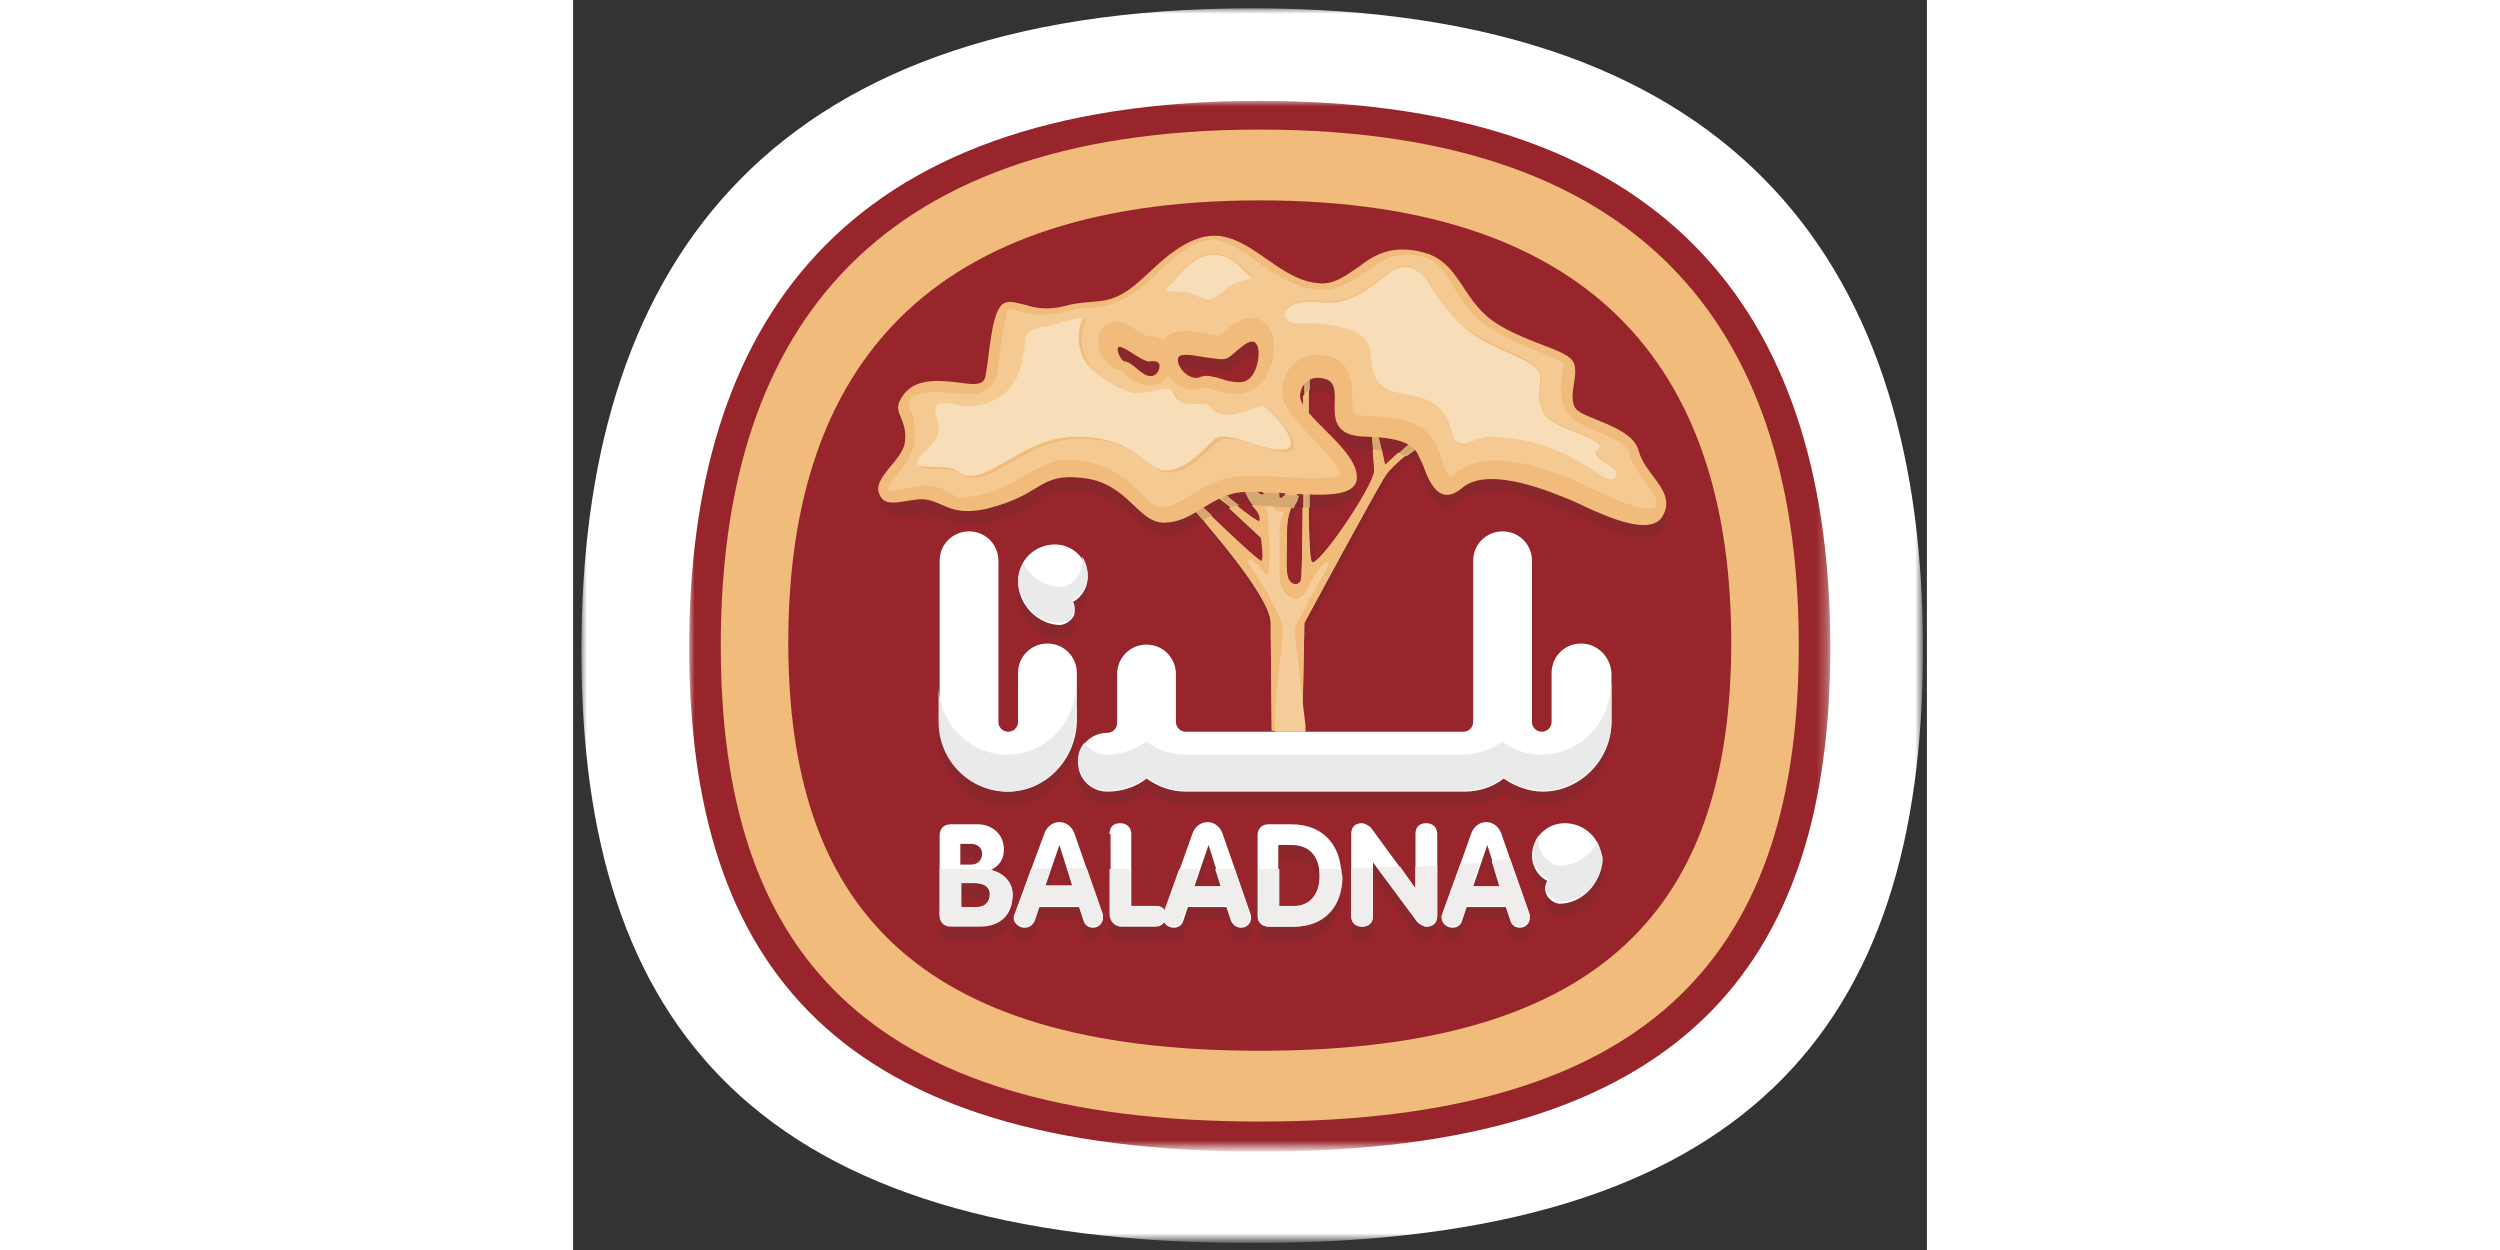 <svg height="75" width="150" viewBox="0 0 326 301" xmlns="http://www.w3.org/2000/svg" xmlns:xlink="http://www.w3.org/1999/xlink">
   <rect x="0" y="0" width="326" height="301" fill="#333333" stroke="none"/>
   <filter id="Adobe_OpacityMaskFilter" filterUnits="userSpaceOnUse" height="113.3" width="123.3" x="0" y="-.1">
      <feColorMatrix id="feColorMatrix5" type="matrix" values="1 0 0 0 0  0 1 0 0 0  0 0 1 0 0  0 0 0 1 0"/>
   </filter>
   <mask id="mask-2_2_" height="113.3" maskUnits="userSpaceOnUse" width="123.3" x="0" y="-.1">
      <g id="g11" filter="url(#Adobe_OpacityMaskFilter)">
         <polygon id="path-1_2_" clip-rule="evenodd" fill="#fff" fill-rule="evenodd" points="123.3 113.3 0 113.3 0 -.1 123.3 -.1"/>
      </g>
   </mask>
   <filter id="Adobe_OpacityMaskFilter_1_" filterUnits="userSpaceOnUse" height="96.4" width="104.9" x="9.9" y="8.4">
      <feColorMatrix id="feColorMatrix28" type="matrix" values="1 0 0 0 0  0 1 0 0 0  0 0 1 0 0  0 0 0 1 0"/>
   </filter>
   <mask id="mask-2_1_" height="96.4" maskUnits="userSpaceOnUse" width="104.9" x="9.9" y="8.4">
      <g id="g34" filter="url(#Adobe_OpacityMaskFilter_1_)">
         <polygon id="path-1_1_" clip-rule="evenodd" fill="#fff" fill-rule="evenodd" points="114.7 104.8 9.9 104.8 9.9 8.4 114.7 8.4"/>
      </g>
   </mask>
   <path id="Fill-1_1_" clip-rule="evenodd" d="m61.6-.1c-45.5 0-61.6 24.6-61.6 59 0 34.4 16.1 54.4 61.6 54.4 45.5 0 61.6-19.9 61.6-54.4.1-34.4-16.1-59-61.6-59" fill="#fff" fill-rule="evenodd" mask="url(#mask-2_2_)" transform="matrix(2.622 0 0 2.622 2 2.262)"/>
   <g id="g108" clip-rule="evenodd" fill-rule="evenodd" transform="matrix(2.622 0 0 2.622 2 2.1)">
      <path id="Fill-1" d="m62.3 8.4c-38.7 0-52.4 20.9-52.4 50.2 0 29.3 13.7 46.3 52.4 46.3 38.7 0 52.4-17 52.4-46.3 0-29.3-13.7-50.2-52.4-50.2" fill="#98252b" mask="url(#mask-2_1_)" transform="translate(0 .062)"/>
      <path id="Fill-4" d="m36.2 80.3h-1.4v1.3h1.4c.6 0 1 .2 1.2.4.1-.2.2-.4.2-.7 0-.5-.5-1-1.4-1zm2.6-2.5c-.1.5-.5 1-1 1.2 0 0-.1 0-.1 0v0c .4 0 .7.2 1 .4.2-.3.2-.7.2-1.1-.1-.1-.1-.3-.1-.5zm-5.9-.7v0 7.4c0 .6.4 1 1 1h2.7c1.8 0 3-1 3-2.9 0-.2 0-.4-.1-.5-.3 1.4-1.4 2.1-2.9 2.1h-2.7c-.6 0-1-.4-1-1zm2.9-.5h-1v1.3h1c .3 0 .7.1.8.3.1-.2.2-.4.2-.7.1-.6-.4-.9-1-.9z" fill="#8a272c"/>
      <path id="Fill-6" d="m45.6 82.4h-3.6l-.4 1.2c-.1.4-.4.7-.9.7-.3 0-.6-.1-.8-.4l-.1.3c0 .1-.1.2-.1.4 0 .5.4.9 1 .9.5 0 .8-.3.9-.7l.4-1.2h3.6l.4 1.2c.1.4.4.7.9.7.5 0 .9-.4.9-.9 0-.1 0-.3-.1-.5v-.1c-.2.2-.4.3-.7.3-.5 0-.8-.3-.9-.7zm-1.7-5.6v0l-.8 2.2v0l-.5 1.6h.4l.8-2.6v0l .8 2.6h.4z" fill="#8a272c"/>
      <path id="Fill-8" d="m48.5 77.1v0 7.4c0 .7.4 1.1 1 1.1h3.2c.4 0 .7-.2.8-.5.1.3.5.5.9.5.5 0 .8-.3.9-.7l.4-1.2h3.6l.4 1.2c.1.4.4.7.9.7.5 0 .9-.4.9-.9 0-.1 0-.3-.1-.5l-.1-.2c-.2.2-.4.3-.7.3-.5 0-.8-.3-.9-.7l-.4-1.2h-3.6l-.4 1.2c-.1.4-.4.7-.9.7v0 0 0c0 0 0 0 0 0v0 0c0 0 0 0 0 0v0c0 0 0 0 0 0v0c-.3 0-.6-.2-.7-.4l-.1.2c0-.1-.1-.1-.1-.2-.1.1-.2.2-.4.2 0 0 0 0 0 0 0 0 0 0 0 0-.1 0-.2 0-.3 0v0c0 0 0 0 0 0v0c0 0 0 0 0 0v0 0c0 0 0 0 0 0v0 0 0 0h-3.2c-.6 0-1-.4-1-1.1v-5.9zm9-.3v0l-.7 2.2v0l-.5 1.6h.4l.8-2.6v0l .8 2.6h.4l-.5-1.6v0z" fill="#8a272c"/>
      <path id="Fill-10" d="m62.1 77.2v0 7.4c0 .8.6 1 1 1h2.3c2.7 0 4.4-1.8 4.4-4.6 0-.2 0-.4 0-.7-.2 2.4-1.9 4-4.4 4h-2.3c-.4 0-1-.2-1-1zm3.2-.5h-1.2v1.3h1.2c1.5 0 2.3.9 2.5 2.3 0-.2 0-.4 0-.6 0-.2 0-.4 0-.6 0 0 0 0 0 0-.2-1.5-1-2.4-2.5-2.4z" fill="#8a272c"/>
      <path id="Fill-12" d="m72.6 78.4v0 .5.7 0l4.1 5.5c.2.2.6.4.8.4.6 0 1-.4 1-1v-1.3c0 .7-.4 1-1 1-.2 0-.6-.2-.8-.4l-3.7-5v0zm-1.9-1.3v0 7.5c0 .7.4 1 1 1 .6 0 1-.4 1-1v-1.3c0 .7-.4 1-1 1-.6 0-1-.4-1-1z" fill="#8a272c"/>
      <path id="Fill-14" d="m84.9 82.4h-3.6l-.4 1.2c-.1.4-.4.7-.9.7-.3 0-.6-.1-.8-.4l-.1.3c0 .1-.1.2-.1.4 0 .5.4.9 1 .9.5 0 .8-.3.9-.7l.4-1.2h3.6l.4 1.2c.1.4.4.7.9.7.5 0 .9-.4.9-.9 0-.1 0-.3-.1-.5v-.1c-.2.2-.4.3-.7.3-.5 0-.8-.3-.9-.7zm-1.8-5.6v0l-.5 1.6v0l-.7 2.2h.4l.8-2.6v0l .8 2.6h.4l-.7-2.3v0z" fill="#8a272c"/>
      <path id="Fill-16" d="m94.5 65.5c0 3.5-2.8 6.4-6.3 6.4v0 0c-1.3 0-2.6-.4-3.6-1.2-1 .7-2.2 1.2-3.6 1.2h-25.5v0c-1.3 0-2.6-.4-3.6-1.2-1 .7-2.2 1.2-3.6 1.2v0 0c-1.3 0-2.3-.9-2.6-2.1 0 .2-.1.4-.1.6 0 1.5 1.2 2.7 2.7 2.7 1.3 0 2.6-.4 3.6-1.2 1 .7 2.2 1.2 3.6 1.2h25.6c1.3 0 2.6-.4 3.6-1.2 1 .7 2.3 1.2 3.6 1.2 3.4 0 6.3-2.9 6.3-6.4v-1.2z" fill="#8a272c"/>
      <path id="Fill-18" d="m45.4 65.5c0 3.5-2.8 6.4-6.3 6.4v0 0c-3.4 0-6.1-2.7-6.3-6.1v1c0 3.5 2.8 6.4 6.3 6.4 3.4 0 6.3-2.9 6.3-6.4z" fill="#8a272c"/>
      <path id="Fill-20" d="m62.3 11.1c-36.6 0-49.5 19.7-49.5 47.4 0 27.7 12.9 43.7 49.5 43.7 36.6 0 49.5-16 49.5-43.7 0-27.7-12.9-47.4-49.5-47.4m0 84.6c-32 0-43.3-13.7-43.3-37.5 0-23.7 11.3-40.6 43.3-40.6 32 0 43.3 16.9 43.3 40.6 0 23.8-11.3 37.5-43.3 37.5" fill="#f1bc7b"/>
      <path id="Fill-22" d="m55.4 45l .3-.5c0 0 6.7 6.6 6.8 6.2.2-.4-.1-2.1-.1-2.1l-5.7-5.3.5-.2c0 0 5.1 4.5 5.1 3.9 0-1.4-1.6-1.2-1.6-4 0-.2.1-1.9.1-1.9l.8.4c0 0 0 2.1.2 2.6.2.4.8.8.8.2.1-.6.1-2.8.1-2.8h1.3v3.1c0 .9.7-.2.8-.7.1-.5.1-2.6.1-2.6l.8-.2c0 0 .3 2.9-.1 3.8-.4.9-.8 1.5-.8 3.1 0 1.6-.1 3.3 0 3.6 0 1.5 1.2 1.5 1.3.8.2-1.2.2-22.4.2-22.4l.6-.6c0 0-.4 20.8.2 21.4.6.5 5.6-6.9 5.7-8.3 0-1.4-.5-5.7-.5-5.7l.4-.1 1.1 5.2 2.3-2.1.5.5c0 0-2.1 1.6-2.7 2.5-.6.8-7.5 13.6-7.5 13.6l-.2 9.9h-2.8c-.1-10.9-.1-8.8-.1-9.9 0-2.5-6.4-9.6-7.9-11.4" fill="#f3bb7d"/>
      <path id="Fill-24" d="m65.9 52.9c0 0-.1 0-.1 0 .1 0 .1 0 .1 0zm-8.8-5.9c-.1 0-.1.1-.2.1 3.4 4 6 7.7 6.4 10.1 0-.3 0-.3 0-.7 0-2-3.7-6.6-6.2-9.5zm9.7-1.1c0 2.8.1 4.9.3 5.1 0 0 0 0 .1 0 .1 0 .1 0 .2-.1-.1-.9-.2-2.8-.3-5 0 0-.1 0-.3 0zm-7.2-.1c-.1 0-.1 0-.2.1l3.2 3.3c0 0 0 .2.1.5 0-.5-.1-1.1-.1-1.1zm5.8 0c-.3.6-.5 1.2-.5 2.3 0 1 0 2 0 2.7 0-.3.1-.6.1-1 0-2.6.5-3.1.9-4-.1 0-.3 0-.5 0zm-3.7-.2c-.1 0-.3 0-.4 0 .4.7.8 1 1.1 1.5 0 0 0 0 0 0 0 0 .1 0 .1 0v0c-.1-.8-.4-1.1-.8-1.5zm14.1-4.5c-.7.5-1.5 1.3-1.9 1.8-.6.8-7.5 13.6-7.5 13.6v.9c1.3-2.4 7.1-13.2 7.6-13.9.4-.6 1.6-1.6 2.2-2.2-.1 0-.2-.1-.4-.2zm-8.8-6c-.1 0-.1 0-.2.1 0 .6 0 1.3 0 2 .1.1.1.1.2.2 0-.8 0-1.5 0-2.3z" fill="#8a272c"/>
      <path id="Fill-26" d="m55.4 45l .3-.5c0 0 6.7 6.6 6.8 6.2.2-.4-.1-2.1-.1-2.1l-5.7-5.3.5-.2c0 0 5.1 4.5 5.1 3.9 0-1.4-1.6-1.2-1.6-4 0-.2.1-1.9.1-1.9l.8.4c0 0 0 2.1.2 2.6.2.4.8.8.8.2.1-.6.1-2.8.1-2.8h1.3v3.1c0 .9.7-.2.8-.7.1-.5.1-2.6.1-2.6l.8-.2c0 0 .3 2.9-.1 3.8-.4.9-.8 1.5-.8 3.1 0 1.6-.1 3.3 0 3.6 0 1.5 1.2 1.5 1.3.8.2-1.2.2-22.4.2-22.4l.6-.6c0 0-.4 20.8.2 21.4.6.5 5.6-6.9 5.7-8.3 0-1.4-.5-5.7-.5-5.7l.4-.1 1.1 5.2 2.3-2.1.5.5c0 0-2.1 1.6-2.7 2.5-.6.8-7.5 13.6-7.5 13.6l-.2 9.9h-2.8c-.1-10.9-.1-8.8-.1-9.9 0-2.5-6.4-9.6-7.9-11.4" fill="#f1bc7b"/>
      <path id="Fill-28" d="m63.8 66.4h-.4zm2.4-.5v.6h-.1v0h .1c0-.3 0-.4 0-.6z" fill="#af5b51"/>
      <polygon id="Fill-30" fill="#a25a50" points="66.1 66.4 63.8 66.4"/>
      <path id="Fill-32" d="m63.3 45.6c-.2.2-.3.2-.5.3.3.4.3.8.3 1.5 0 0 .3 4.6-.2 4.6 0 0-.1 0-.1-.1-.8-1-1.2-1.3-1.4-1.3-.2 0-.2.3 0 .5.3.5 3 4.5 3 5.8 0 .4 0 .4 0 .7-.3 3.1-.7 5.6-.7 8.8h2.8v-.6c-.5-4-1-8.8-1-8.8l.1-.4c.3-.5 1.4-2.6 2.7-4.9.3-.5.4-.9.2-.9-.2 0-.9.6-1.7 2.3-.3.6-.8 1.1-1.2 1.1 0 0 0 0 0 0-.8-.1-1.4-.7-1.5-2.1 0-.1 0-.4 0-.8 0-.7 0-1.7 0-2.8 0-1 .2-1.7.4-2.3-.1 0-.1 0-.2 0-.3 0-.7-.1-.9-.6 0 0-.1 0-.1 0" fill="#f5cd9b"/>
      <path id="Fill-34" d="m32.9 75.9c0-.6.4-1 1-1h2.5c1.3 0 2.4.9 2.4 2.3 0 .9-.4 1.5-1.2 1.9v0c1.1.2 2 1.1 2 2.2 0 1.9-1.2 2.9-3 2.9h-2.7c-.6 0-1-.4-1-1zm1.9 2.7h1c .6 0 1-.4 1-1 0-.6-.5-.9-1-.9h-1zm0 3.9h1.5c.7 0 1.2-.4 1.2-1.2 0-.6-.5-1-1.4-1h-1.4v2.2z" fill="#fff"/>
      <path id="Fill-36" d="m42.5 75.8c.2-.6.7-1.1 1.4-1.1.7 0 1.2.5 1.4 1.1l2.5 7.2c.1.2.1.4.1.5 0 .5-.4.9-.9.9-.5 0-.8-.3-.9-.7l-.4-1.2h-3.7l-.4 1.2c-.1.4-.4.7-.9.7-.5 0-1-.4-1-.9 0-.2.1-.4.1-.4zm.1 4.8h2.5l-1.2-3.8v0z" fill="#fff"/>
      <path id="Fill-38" d="m48.5 75.8c0-.7.4-1 1-1 .6 0 1 .4 1 1v6.6h2.3c.7 0 .9.5.9 1 0 .4-.4.9-.9.9h-3.2c-.6 0-1-.4-1-1.1v-7.4z" fill="#fff"/>
      <path id="Fill-40" d="m56.1 75.8c.2-.6.7-1.1 1.4-1.1.7 0 1.2.5 1.4 1.1l2.5 7.2c.1.2.1.4.1.5 0 .5-.4.9-.9.9-.5 0-.8-.3-.9-.7l-.4-1.2h-3.6l-.4 1.2c-.1.4-.4.7-.9.7-.5 0-1-.4-1-.9 0-.2.1-.4.1-.4zm.2 4.8h2.5l-1.2-3.8v0z" fill="#fff"/>
      <path id="Fill-42" d="m62.1 75.9c0-.6.4-1 1-1h2.1c2.9 0 4.6 1.9 4.6 4.8 0 2.8-1.8 4.6-4.4 4.6h-2.3c-.4 0-1-.2-1-1zm2 6.6h1.3c1.7 0 2.4-1.3 2.4-2.8 0-1.7-.8-2.9-2.6-2.9h-1.2v5.7z" fill="#fff"/>
      <path id="Fill-44" d="m70.7 75.8c0-.7.4-1 1-1 .2 0 .6.2.8.4l4.1 5.6v0-5c0-.7.4-1 1-1 .6 0 1 .4 1 1v7.5c0 .7-.4 1-1 1-.2 0-.6-.2-.8-.4l-4.1-5.5v0 4.9c0 .7-.4 1-1 1-.6 0-1-.4-1-1z" fill="#fff"/>
      <path id="Fill-46" d="m81.7 75.8c.2-.6.7-1.1 1.4-1.1.7 0 1.2.5 1.4 1.1l2.5 7.2c.1.2.1.4.1.5 0 .5-.4.9-.9.9-.5 0-.8-.3-.9-.7l-.4-1.2h-3.6l-.4 1.2c-.1.4-.4.7-.9.7-.5 0-1-.4-1-.9 0-.2.1-.4.1-.4zm.2 4.8h2.5l-1.2-3.8v0z" fill="#fff"/>
      <path id="Fill-48" d="m39.2 71.9c-3.4 0-6.3-2.9-6.3-6.4v-14.8c0-1.5 1.2-2.7 2.7-2.7 1.5 0 2.7 1.2 2.7 2.7v14.8c0 .5.4.9.9.9.5 0 .9-.4.9-.9v-4.5c0-1.5 1.2-2.7 2.7-2.7 1.5 0 2.7 1.2 2.7 2.7v4.5c-.1 3.5-2.9 6.4-6.3 6.4" fill="#fff"/>
      <path id="Fill-50" d="m91.8 58.3c-1.5 0-2.7 1.2-2.7 2.7v4.5c0 .5-.4.9-.9.9-.5 0-.9-.4-.9-.9v-14.8c0-1.5-1.2-2.7-2.7-2.7-1.5 0-2.7 1.2-2.7 2.7v14.6c0 .1 0 .1 0 .2 0 .5-.4.9-.9.9h-25.5c-.5 0-.9-.4-.9-.9 0-.1 0-.1 0-.2v-4.2c0-1.5-1.2-2.7-2.7-2.7-1.5 0-2.7 1.2-2.7 2.7v4.5c0 .5-.4.9-.9.9-1.5 0-2.7 1.2-2.7 2.7 0 1.5 1.2 2.7 2.7 2.7 1.3 0 2.6-.4 3.6-1.2 1 .7 2.2 1.2 3.6 1.2h25.6c1.3 0 2.6-.4 3.6-1.2 1 .7 2.3 1.2 3.6 1.2 3.4 0 6.3-2.9 6.3-6.4v-4.5c-.1-1.5-1.3-2.7-2.8-2.7" fill="#fff"/>
      <path id="Fill-52" d="m36.2 80.3c.9 0 1.4.4 1.4 1 0-.5-.5-1-1.4-1m1.5-1.2c0 0 0 0 0 0 0 0 0 0 0 0" fill="#c6a29a"/>
      <path id="Fill-54" d="m34.8 80.3v0h1.4c.9 0 1.4.4 1.4 1 0 .7-.5 1.2-1.2 1.2h-1.5v-2.2zm-1.9-1.3v4.3c0 .6.4 1 1 1h2.7c1.8 0 3-1 3-2.9 0-1.2-.9-2.1-2-2.2v0c0 0 .1 0 .1 0 0 0 .1 0 .1-.1-1.6-.1-3.3-.1-4.9-.1z" fill="#efeeed"/>
      <path id="Fill-56" d="m41.3 79l-1.4 4c0 .1-.1.2-.1.4 0-.2.1-.4.1-.4z" fill="#cca49c"/>
      <polygon id="Fill-58" fill="#c6a29a" points="42.6 80.6 43.1 79"/>
      <path id="Fill-60" d="m41.3 79l-1.4 4c0 .1-.1.2-.1.4 0 .5.4.9 1 .9.5 0 .8-.3.9-.7l.4-1.2h3.6l.4 1.2c.1.4.4.7.9.7.5 0 .9-.4.9-.9 0-.1 0-.3-.1-.5l-1.4-4c-.6 0-1.2 0-1.8 0l .5 1.6h-2.5l.5-1.6c-.6.1-1.2.1-1.8.1" fill="#efeeed"/>
      <path id="Fill-62" d="m53.5 83.8c0 0 0 0 0 0 0 0 0 0 0 0zm .9-3.4l-.9 2.5v0z" fill="#cca49c"/>
      <path id="Fill-64" d="m53 84.2c-.1 0-.2 0-.3 0 .2.1.2.1.3 0zm3.8-5.2v0l-.5 1.6zm1.4 0v0l .5 1.6z" fill="#c6a29a"/>
      <path id="Fill-66" d="m50.4 79h-1.9v4.1c0 .7.4 1.1 1 1.1h3.2v0 0c0 0 0 0 0 0v0 0 0c0 0 0 0 0 0v0c0 0 0 0 0 0v0 0c .1 0 .2 0 .3 0 0 0 0 0 0 0 0 0 0 0 0 0 .2-.1.4-.2.5-.4 0 0 0 0 0 0-.1-.1-.1-.3-.1-.4 0-.2.1-.4.1-.4v-.1 0 0c-.1-.3-.4-.5-.8-.5 0 0 0 0 0 0v0 0c0 0 0 0 0 0v0 0h-2.3z" fill="#efeeed"/>
      <path id="Fill-68" d="m60 79c-.6 0-1.2 0-1.8 0l .5 1.6h-2.5l.5-1.6c-.6 0-1.2 0-1.8 0l-.5 1.4-.9 2.5v.1c0 .1-.1.2-.1.4 0 .1 0 .3.1.4v0 0c .1.3.5.5.8.5v0c0 0 0 0 0 0v0c0 0 0 0 0 0v0c0 0 0 0 0 0v0 0 0 0c .5 0 .8-.3.9-.7l.4-1.2h3.6l.4 1.2c.1.4.4.7.9.7.5 0 .9-.4.9-.9 0-.1 0-.3-.1-.5z" fill="#efeeed"/>
      <path id="Fill-70" d="m67.8 79v0c0 .2 0 .4 0 .6 0-.2 0-.4 0-.6" fill="#c6a29a"/>
      <path id="Fill-72" d="m69.8 79c-.7 0-1.3 0-2 0 0 .2 0 .4 0 .6 0 1.6-.8 2.8-2.4 2.8h-1.3v-3.4c-.6 0-1.3 0-1.9 0v4.3c0 .8.6 1 1 1h2.3c2.7 0 4.4-1.8 4.4-4.6-.1-.3-.1-.5-.1-.7" fill="#efeeed"/>
      <path id="Fill-74" d="m72.6 78.9c-.6 0-1.3 0-1.9 0v4.4c0 .7.4 1 1 1 .6 0 1-.4 1-1v-4.4z" fill="#efeeed"/>
      <polygon id="Fill-76" fill="#cca49c" points="75.1 78.9 76.6 80.8"/>
      <polygon id="Fill-78" fill="#c6a29a" points="73 78.9 76.7 83.9"/>
      <path id="Fill-80" d="m78.5 78.7c-.6 0-1.3.1-1.9.1v2 0l-1.4-2c-.7 0-1.4 0-2.1.1l3.7 5c .2.2.6.4.8.4.6 0 1-.4 1-1v-4.6z" fill="#efeeed"/>
      <path id="Fill-82" d="m85.3 78.1v0l1.7 4.9c.1.2.1.4.1.5 0-.1 0-.3-.1-.5z" fill="#cca49c"/>
      <path id="Fill-84" d="m82.6 78.4v0l-.7 2.2zm1-.1v0l .7 2.3z" fill="#c6a29a"/>
      <path id="Fill-86" d="m85.3 78.1c-.4 0-.8.1-1.2.1-.2 0-.4 0-.5.1l.7 2.3h-2.5l.7-2.2c-.6.1-1.2.1-1.8.2l-1.6 4.4c0 .1-.1.2-.1.4 0 .5.4.9 1 .9.5 0 .8-.3.9-.7l.4-1.2h3.6l.4 1.2c.1.4.4.7.9.7.5 0 .9-.4.9-.9 0-.1 0-.3-.1-.5z" fill="#efeeed"/>
      <path id="Fill-88" d="m90.3 76c-1.6 0-2.9 1.4-2.9 3 0 1 .6 1.9 1.4 2.3-.1.2-.2.5-.2.7 0 .7.6 1.3 1.3 1.3v0c2.1 0 3.9-1.8 3.9-4-.1-1.8-1.6-3.3-3.5-3.3z" fill="#8a272c"/>
      <path id="Fill-90" d="m89.8 82.2c2.1 0 3.9-1.9 3.9-4 0-1.9-1.5-3.4-3.4-3.4-1.6 0-3 1.3-3 3 0 1 .6 1.9 1.4 2.3-.1.2-.2.5-.2.7 0 .7.6 1.3 1.3 1.4" fill="#fff"/>
      <path id="Fill-92" d="m93.3 76.5c-.6 1.3-2 2.2-3.5 2.2-.7 0-2.1-1-1.9-2.8-.3.5-.5 1.1-.5 1.7 0 1 .6 1.9 1.4 2.3-.1.2-.2.5-.2.7 0 .7.6 1.3 1.3 1.4 2.1 0 3.9-1.9 3.9-4-.1-.5-.3-1-.5-1.5" fill="#eaeaea"/>
      <path id="Fill-94" d="m43.5 50.4v0c-1.9 0-3.4 1.5-3.4 3.4 0 2.2 1.7 4 3.9 4v0c .7 0 1.3-.6 1.3-1.3 0-.3-.1-.5-.2-.7.8-.5 1.4-1.3 1.4-2.3 0-1.8-1.3-3.1-3-3.1" fill="#8a272c"/>
      <path id="Fill-96" d="m44 56.6c-2.1 0-3.9-1.9-3.9-4 0-1.9 1.5-3.4 3.4-3.4 1.6 0 3 1.3 3 3 0 1-.6 1.9-1.4 2.3.1.2.2.5.2.7.1.7-.6 1.3-1.3 1.4" fill="#fff"/>
      <path id="Fill-98" d="m40.6 50.9c.6 1.3 2 2.2 3.5 2.2.7 0 2.1-1 1.9-2.8.3.5.5 1.1.5 1.7 0 1-.6 1.9-1.4 2.3.1.2.2.5.2.7 0 .7-.6 1.3-1.3 1.4-2.1 0-3.9-1.9-3.9-4 .1-.5.2-1 .5-1.5" fill="#eaeaea"/>
      <path id="Fill-100" d="m32.9 62.1v3.4c0 .1 0 .2 0 .3v-3.4c0-.1 0-.2 0-.3" fill="#90262b"/>
      <path id="Fill-102" d="m32.9 62.4v3.4c.2 3.4 2.9 6.1 6.3 6.1v0c-3.4 0-6.3-2.9-6.3-6.4z" fill="#83282c"/>
      <path id="Fill-104" d="m45.4 62.1c0 3.5-2.8 6.4-6.3 6.4-3.4 0-6.1-2.7-6.3-6.1v3.1c0 3.5 2.8 6.4 6.3 6.4 3.4 0 6.3-2.9 6.3-6.4z" fill="#eaeaea"/>
      <path id="Fill-106" d="m46.2 67.5c-.4.5-.6 1.1-.6 1.7 0 .2 0 .4.1.6 0 0 0 0 0 0 0-.2-.1-.4-.1-.6 0-.7.2-1.2.6-1.7 0 0 0 0 0 0" fill="#90262b"/>
      <path id="Fill-108" d="m51.9 70.8c0 0 0 0 0 0 1 .7 2.2 1.2 3.6 1.2v0c-1.4-.1-2.6-.5-3.6-1.2m32.8 0v0c1 .7 2.2 1.2 3.6 1.2v0c-1.4-.1-2.6-.5-3.6-1.2m-39-1c0 0 0 0 0 0 .3 1.2 1.3 2.1 2.6 2.1v0c-1.3 0-2.3-.9-2.6-2.1" fill="#83282c"/>
      <path id="Fill-110" d="m94.5 62.1c0 3.5-2.8 6.4-6.3 6.4-1.3 0-2.6-.4-3.6-1.2-1 .7-2.3 1.2-3.6 1.2h-25.5c-1.3 0-2.6-.4-3.6-1.2-1 .7-2.3 1.2-3.6 1.2-.9 0-1.6-.4-2.1-1.1-.4.5-.6 1-.6 1.7 0 .2 0 .4.1.6.3 1.2 1.3 2.1 2.6 2.1 1.3 0 2.6-.4 3.6-1.2 0 0 0 0 0 0 0 0 0 0 0 0 1 .7 2.2 1.2 3.6 1.2h25.6c1.3 0 2.6-.4 3.6-1.2 0 0 0 0 0 0v0c1 .7 2.2 1.2 3.6 1.2 3.4 0 6.3-2.9 6.3-6.4v-3.3z" fill="#eaeaea"/>
      <path id="Fill-112" d="m66.4 34.3c-.3.3-.4.7-.5 1.1 0 .2 0 .4.1.6.1-.2.2-.4.4-.6 0-.3 0-.7 0-1v0 0 0 0 0 0 0 0 0zm1.2-.4c-.2 0-.4 0-.6.1 0 .4 0 .8 0 1.2.2-.1.4-.1.6-.1.2 0 .4 0 .7.1.7.2.9.7.9 1.3 0-1.1.2-2.2-.9-2.5-.3-.1-.5-.1-.7-.1" fill="#8a272c"/>
      <path id="Fill-114" d="m67 33.9c0 0-.1 0-.1.1 0 .4 0 .8 0 1.2.1 0 .1 0 .2-.1-.1-.4-.1-.8-.1-1.2" fill="#7e282c"/>
      <path id="Fill-116" d="m66.9 34c-.2.1-.3.2-.5.3v0 0 0 0 0 0 0 0 0 0 0 0 0c0 .3 0 .6 0 1 .1-.1.3-.2.5-.3 0-.2 0-.6 0-1" fill="#d5a772"/>
      <path id="Fill-118" d="m76.6 40.5c0 0-.1.1-.2.1l.3.3c0 0-.2.2-.5.4.7.5.7 1 .9 1.3.3.5.9 3.1 2.4 3.1.4 0 .8-.2 1.3-.6.7-.6 1.7-.8 2.8-.8 2.7 0 6 1.5 7.1 1.9 1.1.5 4.5 2.3 6.8 2.3.8 0 1.4-.2 1.8-.8.4-.7.4-1.2.2-1.8-.1.2-.1.4-.2.6-.3.6-1 .8-1.8.8-2.2 0-5.6-1.9-6.8-2.3-1.1-.5-4.4-1.9-7.1-1.9-1.1 0-2 .2-2.8.8-.5.4-1 .6-1.3.6-1.5 0-2.1-2.7-2.4-3.1-.1-.2-.2-.5-.5-.9m-3.4-1.2l.3 1.2c.7.1 1.2.2 1.6.3l.9-.8c-.5-.3-1.3-.5-2.8-.7m-4-2.2c0 1.5-.3 3.4 2.8 3.4.3 0 .5 0 .7 0 0 0 0-.1 0-.1 0-.4-.1-.8-.1-1.1-.2 0-.4 0-.6 0-2.3-.1-2.7-1.1-2.8-2.2m22-3.2c-.1.8-.3 1.6-.1 2.2 0-.7.2-1.6.1-2.2" fill="#8a272c"/>
      <path id="Fill-120" d="m76.4 40.6c-.2.1-.4.3-.6.5.2.1.3.2.4.2.3-.2.5-.4.5-.4zm-3.8-1.3c0 .4.1.7.1 1.1 0-.4 0-.7-.1-1.1 0 0 0 0 0 0z" fill="#7e282c"/>
      <path id="Fill-122" d="m76 40l-.9.8c.3.1.5.2.7.3.4-.3.7-.5.8-.6-.1-.2-.3-.3-.6-.5m-3.4-.7c0 .4.1.8.1 1.2.3 0 .5 0 .8.1l-.3-1.2c-.1-.1-.4-.1-.6-.1" fill="#d5a772"/>
      <path id="Fill-124" d="m58.6 45c-.5.2-1 .5-1.4.8.2.2.5.5.8.8.4-.2.9-.5 1.5-.7zm7.5-.4c0 .5-.1.9-.2 1.2 0 0 0 0 0 0 .2 0 .3 0 .4 0 0-.4 0-.8 0-1.2 0 0-.1 0-.2 0zm-1.9-.1v.4c0 0 0 0 .1 0 .1 0 .3-.2.4-.4 0 0-.1 0-.1 0-.1 0-.2 0-.4 0zm-3.2-.1c-.5 0-1 .1-1.4.2-.1 0-.2.1-.3.1.4.3.8.6 1.1.9.3 0 .6-.1.9-.1-.1-.2-.3-.6-.3-1.1zm1.1 0c .1.2.3.3.4.3.1 0 .2-.1.2-.2-.2-.1-.4-.1-.6-.1zm8.9-.9c-.4.9-1.7 1.1-3.4 1.1-.2 0-.3 0-.5 0 0 .4 0 .8 0 1.2.2 0 .3 0 .5 0 1.9 0 3.3-.3 3.5-1.4.1-.2 0-.5-.1-.9zm-26.1-.5c-2.9 0-2.9 1.7-7.5 2.8-.7.2-1.3.2-1.8.2-1 0-1.6-.3-2.3-.5-.6-.3-1.2-.5-2-.5-.2 0-.4 0-.6.1-.8.1-1.5.3-2 .3-.6 0-1-.2-1.2-.8-.2.4-.2.7-.1 1 .3.5 1.1 1 2.2 1 .4 0 .7-.1 1.1-.2.2-.1.4-.1.5-.1.6 0 1.2.2 1.9.5.7.2 1.6.5 2.7.5.6 0 1.3-.1 2-.3 4.6-1.1 4.3-2.8 7.1-2.8.4 0 .8 0 1.3.1 4.2.5 5 4.1 7.3 4.1 0 0 .1 0 .1 0 1.4-.1 2.3-.7 3.3-1.3-.2-.3-.5-.5-.7-.8-.8.5-1.6.8-2.7.9 0 0-.1 0-.1 0-2.3 0-3.2-3.6-7.3-4.1-.5-.1-.9-.1-1.2-.1zm-15.7-5.9c0 .1 0 .1 0 0-.4.9.3 1.5.5 2.6.2-1.2-.2-1.9-.5-2.6z" fill="#8a272c"/>
      <path id="Fill-126" d="m56.5 46.2c-.1 0-.1.1-.2.1.2.3.5.5.7.8.1 0 .1-.1.2-.1-.3-.3-.5-.5-.7-.8zm2.1-1.2c0 0 0 0 0 0l .8.9c.1 0 .1 0 .2-.1zm8.2-.4c0 .4 0 .8 0 1.2.1 0 .2 0 .4 0 0-.4 0-.8 0-1.2-.2 0-.3 0-.4 0zm-.9 0c0 .1-.1.3-.1.4-.1.3-.3.5-.4.8.2 0 .3 0 .5 0 0 0 0 0 0 0 .1-.3.2-.7.2-1.2-.1 0-.1 0-.2 0zm-1.7-.1v.2c0 .1 0 .2.1.3l-.1-.5c0 0 0 0 0 0zm-3.2-.1c0 0 0 0 0 0 0 .5.1.9.3 1.2.1 0 .2 0 .4 0v0c-.3-.3-.5-.7-.7-1.2z" fill="#7e282c"/>
      <path id="Fill-128" d="m57.1 45.8c-.2.1-.4.3-.7.4.2.2.4.5.7.8.2-.2.5-.3.8-.5-.3-.2-.5-.5-.8-.7m2.2-1.1c-.2.1-.4.2-.6.2l.9.9c0 0 0 0 0 0 .2-.1.5-.1.8-.2-.4-.3-.8-.6-1.1-.9m7.1-.1c0 .4 0 .8 0 1.2.2 0 .3 0 .5 0 0-.4 0-.8 0-1.2-.2 0-.4 0-.5 0m-4.7-.2c-.2 0-.4 0-.7 0 .2.6.4.9.7 1.2.5 0 1 0 1.6.1 0 0 .1-.1.1-.1 0 0 0 .1 0 .1.4 0 .8.1 1.2.1.3 0 .5 0 .8.1.1-.3.3-.5.4-.8 0-.1.1-.2.1-.4-.4 0-.8 0-1.2-.1-.1.2-.3.4-.4.4 0 0-.1 0-.1 0 0 0-.1-.1-.1-.3v-.2c-.5 0-1-.1-1.4-.1 0 .2-.1.2-.2.2-.1 0-.3-.1-.4-.3-.1.1-.3.1-.4.1" fill="#d5a772"/>
      <path id="Fill-130" d="m63.4 45.5c0 0-.1.1-.1.1.1 0 .1 0 .2 0-.1 0-.1 0-.1-.1" fill="#d7b58c"/>
      <path id="Fill-132" d="m49.4 31c0 0-.1 0 0 0-.3.3.1 1.3.6 1.3v0 0c .5 0 1.3 1.1 2.1 1.3 0 0 0 0 0 0 0 0 0 0 0 0 .1 0 .3 0 .4 0 0 0 .1 0 .1 0 .4-.2.5-.6.5-.8 0-.3-.2-.4-.6-.4-.1 0-.2 0-.4 0 0 0 0 0 0 0-.3 0-.9-.3-1.4-.7-.5-.3-1.1-.7-1.3-.7m12.1-.4c-.7 0-1.7 1.2-2.3 1.5-.1.1-.3.1-.5.1-.4 0-1-.1-1.6-.2-.6-.1-1.2-.2-1.7-.2-.4 0-.7.1-.7.3-.1.3 0 .7.3 1 .1 0 .3-.1.5-.1.5 0 1.1.1 1.7.2.6.1 1.2.2 1.6.2.2 0 .4 0 .5-.1.6-.3 1.6-1.5 2.3-1.5.2 0 .4.1.5.4 0 0 0 .1 0 .1.1-.5.1-1.1 0-1.3-.2-.3-.4-.4-.6-.4" fill="#8a272c"/>
      <path id="Fill-134" d="m27.3 44.4c.4 1.4 1.7.9 3.3.7 1.2-.2 1.8.2 2.6.5.9.4 1.9.8 4.1.3 5.2-1.3 4.6-3.3 8.8-2.8 4.2.5 5 4.2 7.5 4.1 2.4-.1 3.5-1.8 6-2.6 1.1-.4 3.1-.2 5.1-.1 3.1.2 6.2.4 6.5-1.2.4-2.7-5.3-5.9-5.2-7.8.1-1.1 1-1.9 2.3-1.5 2.3.6-1.2 5.2 3.7 5.3 4.9.1 4.7 1.6 5.1 2.2.4.6 1.2 4.7 3.8 2.5 2.5-2.1 8.4.5 9.9 1.1 1.5.6 7.2 3.8 8.5 1.5 1.3-2.3-1.6-3.7-2.2-6-.6-2.3-5.1-2.9-5.8-3.9-.8-1.1.5-3.4-.3-4.4-.8-1.1-4.6-1.7-7.4-3.7-2.8-2.1-3-5.3-6.2-6.2-2.9-.8-4.6.2-6 1.3-1.2.8-2.3 1.7-3.8 1.5-3.3-.3-5.7-3.8-8.8-4.3-3.1-.5-5.9 2.7-7.4 4-3 2.7-4 1.6-7 2.4-1.5.4-2.7.2-3.6-.1-1-.2-1.6-.5-2.2 0-1 1-1.1 4.6-1.5 6.6-.2.9-1.3.7-2.7.5-1.9-.2-4.2-.4-5.2 1.8-.5 1.1.8 1.7.5 3.8-.3 1.6-2.8 3.1-2.4 4.5m27.5-12.3c.1-.5 1.3-.3 2.4-.1.9.1 1.7.3 2.1.1.8-.4 2.3-2.4 2.8-1.1.3.8-.1 3.3-1.6 3.3-.6 0-1.2-.1-1.7-.3-.7-.2-1.4-.4-1.9-.2-1 .5-2.3-.9-2.1-1.7m-5.5-1c .1-.2.8.2 1.4.6.6.4 1.2.7 1.4.7.6-.1 1 0 1 .4 0 .4-.3 1.1-1.1.9-.7-.2-1.5-1.3-2.1-1.3-.4-.1-.8-1.1-.6-1.3" fill="#f1bc7b"/>
      <path id="Fill-136" d="m35.5 36.5c3.1 0 4.6-2.1 5-3.8.2-.8.3-1.7.4-2.6 0-.4 1-.9 1.6-.9.7 0 2.7-.8 3.5-.8.3 0 .4.1.3.3-.6 1.5-.3 2.7.1 3.6.6 1.3 3.3 3 4.6 3.2.2 0 .3 0 .5 0 .5 0 1-.1 1.4-.2.5-.1.9-.2 1.2-.2.3 0 .4.1.5.3.4.9 1 1.1 1.6 1.1.2 0 .4 0 .6 0 .2 0 .4 0 .6 0 .3 0 .5.1.7.3.4.5.9.7 1.5.7.6 0 1.3-.2 1.9-.4.6-.2 1.1-.4 1.3-.4 0 0 .1 0 .1 0 .5.1 4.2 4 1.7 4-.3 0-.8-.1-1.4-.2-1-.3-2.7-1-3.9-1-.3 0-.6.1-.8.2-1.3 1.1-2.6 2.9-4.6 2.9 0 0-.1 0-.1 0-1.6 0-2.6-2.9-7.5-3.1-.1 0-.3 0-.4 0-2.3 0-4.2.9-5.8 1.8-1.6.9-2.9 1.8-4 1.8-.4 0-.8-.1-1.2-.4-1.4-1-5.3.4-3.2-1.7.6-.6 1.3-1.2 1.4-1.9.2-1-.7-2.1-.1-2.5.2-.1.4-.2.7-.2.5-.2 1.3.1 1.8.1m23.1-6.5c.1-.1.3-.2.4-.3.7-.6 1.5-1.3 2.5-1.3.9 0 1.6.5 1.9 1.4.4 1.1.2 2.9-.6 4.1-.6.9-1.5 1.4-2.4 1.5h-.1c-.9 0-1.6-.2-2.2-.4-.3-.1-.6-.2-.8-.2-.3.1-.7.2-1 .2-1 0-1.9-.6-2.4-1.3-.4.5-1 .9-1.8.9-.2 0-.4 0-.6-.1-.7-.2-1.2-.6-1.6-1-.1-.1-.3-.2-.4-.3-.7-.1-1.4-.7-1.8-1.5-.4-.9-.3-1.8.2-2.4.3-.4.7-.6 1.2-.6.6 0 1.2.4 2 .9.3.2.7.4.9.5.1 0 .2 0 .3 0 .4 0 .8.1 1.2.3.3-.4.8-.8 1.9-.8.6 0 1.3.1 2 .2.4.1.9.2 1.2.2m10.1-3.1c2.1 0 3.6-1.4 4.8-2.2 1-.7 1.5-1.1 2.2-1.1 0 0 0 0 0 0 .6 0 1.4.4 2.3 1.8.8 1.3 1.8 2.9 3.6 4.2 1.9 1.4 5.7 2.4 6.3 3.6.6 1.1-.4 2.5.6 4 .9 1.4 6 2.2 4.8 3.2-1 .8 2.6 1.7 1.6 2.6-.1.1-.2.1-.3.1-1.2 0-4.2-3.8-11.3-3.9v0c-.4 0-.8.1-1.2.3-.4.1-.9.3-1.2.3-.4 0-.8-.2-.9-.8-1-4.7-5.1-2.9-6.7-4.7-1.6-1.8.6-4.3-3.7-5.2-1-.2-1.7-.3-2.3-.3-.3 0-.5 0-.7 0-.2 0-.4 0-.6 0-.3 0-.6 0-1-.2-.9-.5-.4-1.8 2-1.8.3 0 .7 0 1 .1.3 0 .5 0 .7 0m-11.1-.3c-.7 0-1.6-.7-2.2-.7-.9 0-2-.1-1.6-.4.2-.2.5-.4.7-.7 1.3-1.7 2.6-2.3 3.6-2.3 1.1 0 2.1.7 2.7 1.3.4.3.9.8.7.8-2.3.4-2.6 1.4-3.4 1.8-.2.2-.3.2-.5.2m.4-5.4c-1.9 0-3.9 1.9-5.2 3.2-.2.2-.5.5-.7.6-2.4 2.2-3.9 2.3-5.6 2.5-.6 0-1.3.1-2.1.3-.7.2-1.4.3-2 .3-1.1 0-1.9-.2-2.6-.4-.2-.1-.5-.1-.6-.1-.3.6-.5 2.5-.7 3.5-.1.9-.2 1.7-.3 2.4-.1.6-.6 1.9-2.7 1.9-.5 0-1-.1-1.6-.1-.6-.1-1.2-.1-1.7-.1-1.3 0-1.9.4-2.2 1 0 .1.1.2.1.3.3.7.7 1.7.5 3.3-.2 1.3-1 2.2-1.7 3.1-.3.3-.7.9-.8 1.1.1.2.1.3.4.3.2 0 1.4-.2 1.6-.3.6-.1 1.1-.2 1.5-.2 2 0 2.4 1.1 3.3 1.1.3 0 .6-.1.9-.1 4-.5 6-3.4 8.9-3.4.1 0 .1 0 .2 0 .3 0 .6 0 1 .1 2.8.4 4.4 1.9 5.6 3.1.8.8 1.2 1.2 1.7 1.2 1-.1 1.7-.5 2.7-1.1.8-.5 1.8-1.1 3-1.5.7-.2 1.5-.3 2.6-.3 1 0 2 .1 3.1.1 1 .1 2.1.1 3 .1 1.3 0 1.9-.2 2.1-.3-.1-.8-1.7-2.5-2.6-3.4-1.5-1.6-2.9-2.9-2.7-4.5.1-1.8 1.4-3.1 3.2-3.1.3 0 .7 0 1.1.1 2.1.6 2.1 2.8 2.1 3.8 0 .5 0 1.2.1 1.4 0 0 .3.3 1.3.3 4.3.1 5.7 1.2 6.4 2.9v.1c.2.3.3.6.4 1 .1.3.5 1.4.8 1.6.1 0 .2-.1.4-.3.9-.8 2.2-1.2 3.8-1.2 2.9 0 6.2 1.4 7.6 2l .2.1c.2.1.6.3.9.4 1.4.7 3.9 1.9 5.4 1.9.4 0 .5-.1.5-.1.3-.5.2-.8-.8-2.2-.6-.8-1.3-1.7-1.6-2.9-.2-.7-1.9-1.5-3-1.9-1.2-.5-2.2-.9-2.7-1.7-.7-1.1-.6-2.4-.4-3.4 0-.3.1-.9.1-1.2-.3-.2-1.3-.6-2-.9-1.6-.6-3.5-1.4-5.2-2.6-1.5-1.1-2.3-2.4-3-3.6-.9-1.5-1.5-2.3-2.7-2.6-.6-.2-1.1-.2-1.6-.2-1.5 0-2.4.7-3.6 1.5-1.1.8-2.4 1.7-4.1 1.7-.2 0-.3 0-.5 0-2.1-.2-3.9-1.5-5.5-2.6-1.2-.9-2.4-1.7-3.6-1.9-.1-.1-.2-.1-.4-.1" fill="#f5c992"/>
      <path id="Fill-138" d="m45.9 28.4c-.8 0-2.8.8-3.5.8-.5 0-1.5.5-1.6.9-.1.9-.2 1.8-.4 2.6-.4 1.8-1.9 3.8-5 3.8-.4 0-1.3-.3-2-.3-.3 0-.5 0-.7.2-.6.5.3 1.5.1 2.5-.1.7-.8 1.3-1.4 1.9-2 2.1 1.9.7 3.2 1.7.4.3.8.4 1.2.4 1.1 0 2.4-.9 4-1.8 1.6-.9 3.4-1.8 5.8-1.8.1 0 .3 0 .4 0 4.9.2 5.9 3 7.5 3.1 0 0 .1 0 .1 0 2 0 3.4-1.9 4.6-2.9.2-.2.5-.2.8-.2 1.1 0 2.9.8 3.9 1 .6.2 1.1.2 1.4.2 2.5 0-1.2-3.9-1.7-4 0 0 0 0-.1 0-.2 0-.7.2-1.3.4-.6.2-1.3.4-1.9.4-.6 0-1.1-.2-1.5-.7-.2-.2-.4-.3-.7-.3-.2 0-.4 0-.6 0-.2 0-.4 0-.6 0-.6 0-1.2-.2-1.6-1.1-.1-.2-.3-.3-.5-.3-.3 0-.7.1-1.2.2-.5.1-.9.2-1.4.2-.2 0-.3 0-.5 0-1.2-.2-4-1.9-4.6-3.2-.4-.9-.7-2.1-.1-3.6.3 0 .2-.1-.1-.1m29.8-4.7c0 0 0 0 0 0-.7 0-1.2.3-2.2 1.1-1.1.8-2.7 2.2-4.8 2.2-.2 0-.4 0-.7 0-.4-.1-.7-.1-1-.1-2.4 0-2.9 1.3-2 1.8.3.2.6.2 1 .2.2 0 .3 0 .6 0 .2 0 .4 0 .7 0 .6 0 1.3.1 2.3.3 4.3.9 2.1 3.5 3.7 5.2 1.6 1.8 5.7 0 6.7 4.7.1.6.5.8.9.8.4 0 .8-.1 1.2-.3.4-.1.9-.3 1.2-.3v0c7 .1 10 3.9 11.3 3.9.1 0 .2 0 .3-.1 1-1-2.6-1.8-1.6-2.6 1.2-1-3.9-1.8-4.8-3.2-1.1-1.6-.1-2.9-.6-4-.6-1.1-4.4-2.1-6.3-3.6-1.8-1.4-2.8-3-3.6-4.2-.8-1.4-1.7-1.8-2.3-1.8" fill="#f8ddb9"/>
      <path id="Fill-140" d="m58.1 22.6c-1 0-2.3.6-3.6 2.3-.2.3-.5.5-.7.7-.4.4.7.4 1.6.4.6 0 1.5.7 2.2.7.2 0 .3 0 .5-.1.8-.4 1.1-1.4 3.4-1.8.2 0-.4-.5-.7-.8-.6-.7-1.6-1.4-2.7-1.4" fill="#f8ddb9"/>
   </g>
</svg>
